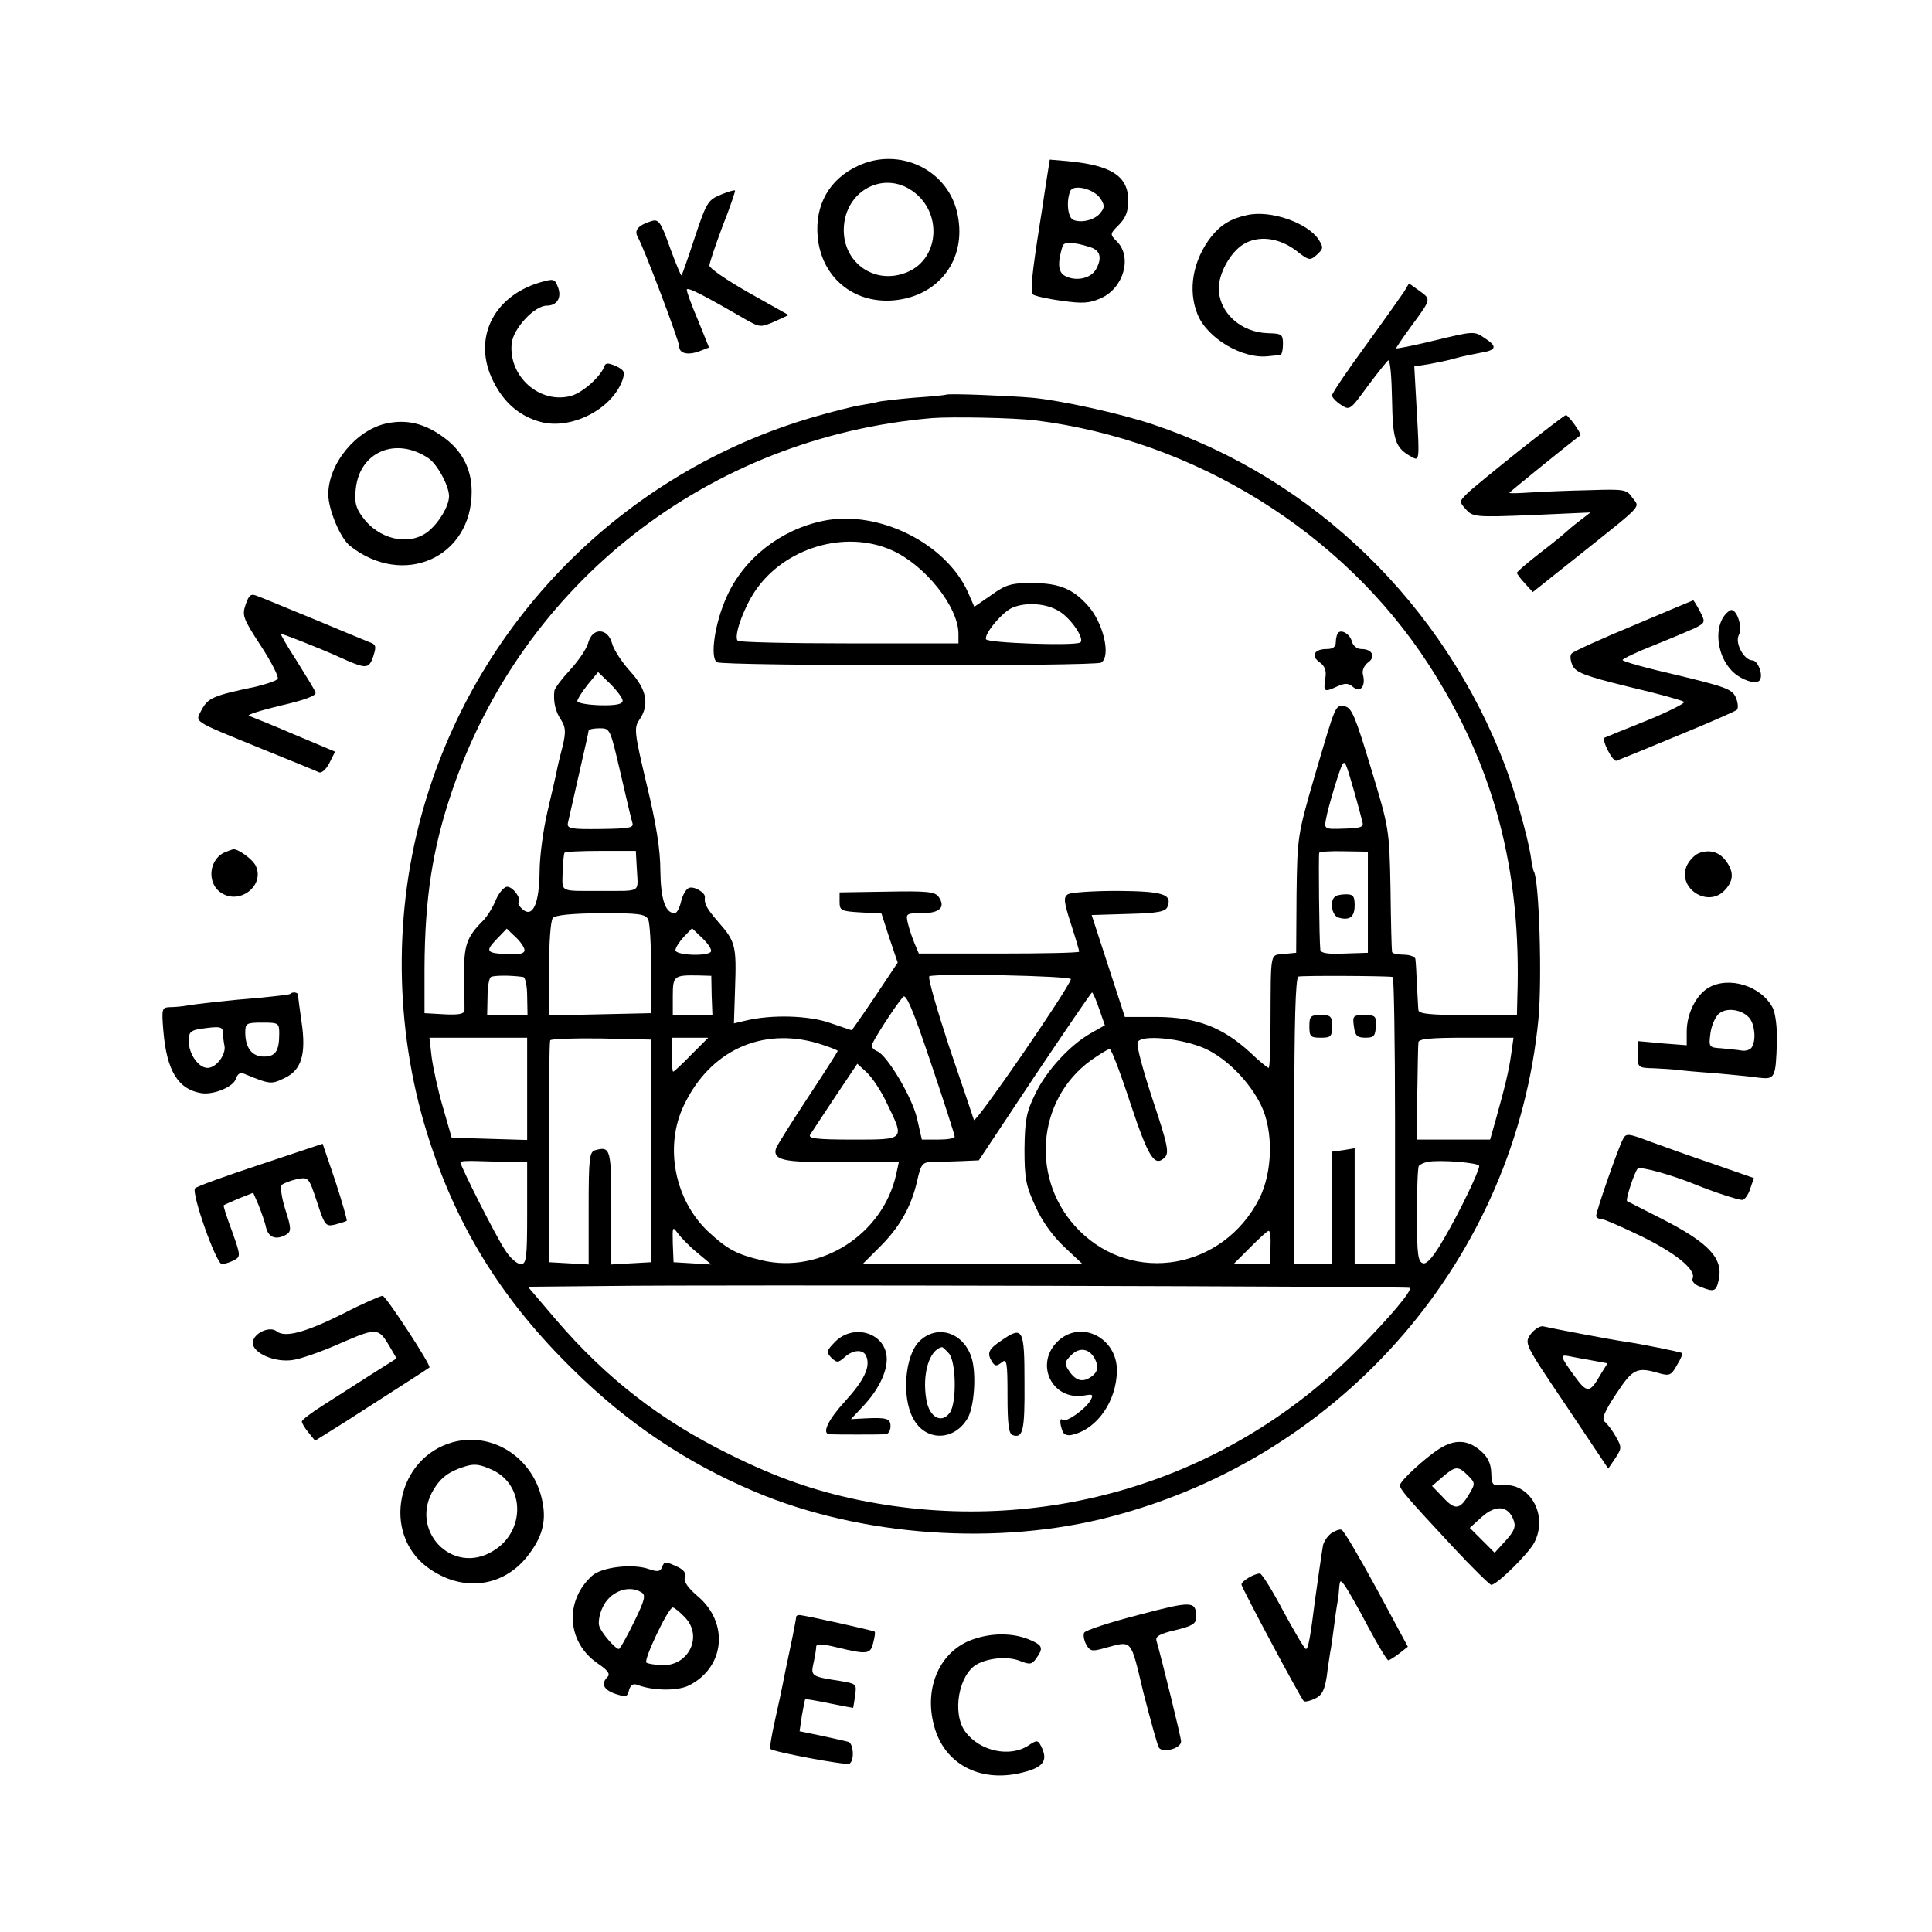 <?xml version="1.0" standalone="no"?>
<!DOCTYPE svg PUBLIC "-//W3C//DTD SVG 20010904//EN"
 "http://www.w3.org/TR/2001/REC-SVG-20010904/DTD/svg10.dtd">
<svg version="1.0" xmlns="http://www.w3.org/2000/svg"
 width="512pt" height="512pt" viewBox="0 0 512 512"
 preserveAspectRatio="xMidYMid meet">
<g transform="translate(0,512) scale(0.1,-0.1)"
fill="#000000" stroke="none">
<path d="M2275 4681 c-77 -35 -116 -104 -108 -189 10 -106 94 -177 201 -168
125 11 199 116 167 239 -29 110 -154 167 -260 118z m140 -65 c82 -54 77 -178
-8 -216 -90 -40 -181 28 -170 126 10 91 104 139 178 90z"/>
<path d="M2770 4621 c-6 -42 -13 -86 -15 -98 -20 -127 -25 -177 -18 -183 4 -4
38 -12 76 -17 56 -8 74 -7 105 7 60 27 83 109 42 150 -19 19 -19 20 5 44 18
18 25 36 25 64 0 65 -44 94 -161 105 l-47 4 -12 -76z m146 -27 c11 -16 12 -24
1 -37 -13 -19 -50 -29 -72 -20 -15 5 -20 48 -9 76 7 20 63 7 80 -19z m-27
-129 c26 -8 32 -27 17 -56 -13 -27 -54 -36 -84 -20 -18 10 -20 34 -6 79 3 12
30 11 73 -3z"/>
<path d="M1910 4604 c-34 -14 -38 -21 -69 -114 -18 -55 -34 -100 -35 -100 -2
0 -16 34 -31 75 -24 68 -30 75 -49 69 -35 -11 -46 -24 -36 -42 16 -27 110
-276 110 -290 0 -19 23 -24 53 -13 l26 10 -29 72 c-17 39 -30 76 -30 81 0 9
41 -12 155 -78 39 -22 41 -22 78 -6 l37 17 -105 59 c-58 33 -105 65 -105 72 0
7 16 54 35 105 20 50 34 93 33 94 -2 2 -19 -3 -38 -11z"/>
<path d="M3305 4550 c-43 -9 -70 -26 -95 -57 -49 -63 -63 -142 -36 -207 26
-63 119 -118 187 -110 13 1 27 3 32 3 4 1 7 14 7 29 0 26 -3 28 -40 29 -72 2
-130 55 -130 119 0 40 30 94 64 116 40 25 95 19 142 -17 33 -26 36 -26 54 -10
17 16 18 19 4 41 -30 44 -127 78 -189 64z"/>
<path d="M1429 4371 c-124 -38 -177 -151 -122 -261 28 -57 70 -93 125 -108 80
-22 188 32 217 109 8 23 6 28 -17 39 -19 8 -27 9 -30 0 -10 -28 -57 -70 -88
-79 -83 -23 -167 51 -158 139 4 39 60 100 93 100 27 0 40 21 30 48 -9 24 -11
24 -50 13z"/>
<path d="M3721 4347 c-8 -12 -54 -77 -102 -143 -49 -67 -89 -126 -89 -132 0
-5 11 -17 24 -25 23 -15 24 -14 70 49 26 35 51 66 55 69 5 2 9 -44 10 -102 2
-112 8 -130 54 -155 18 -10 19 -5 12 115 l-7 126 39 6 c21 4 52 10 68 15 17 5
47 11 68 15 44 7 46 17 10 40 -26 18 -30 17 -130 -7 -57 -14 -103 -23 -103
-21 0 2 17 27 38 56 56 76 55 73 24 96 l-28 20 -13 -22z"/>
<path d="M2507 4074 c-1 -1 -39 -5 -85 -8 -46 -4 -89 -9 -95 -11 -7 -2 -28 -6
-47 -9 -19 -3 -75 -17 -123 -31 -507 -147 -901 -547 -1040 -1055 -77 -281 -69
-590 23 -869 77 -233 195 -421 379 -601 143 -141 299 -246 481 -323 281 -119
646 -145 945 -66 619 162 1071 689 1132 1318 10 106 2 368 -12 391 -2 3 -6 23
-9 45 -9 53 -41 166 -67 235 -163 429 -506 762 -933 905 -86 29 -245 64 -321
71 -58 5 -224 12 -228 8z m236 -68 c422 -52 816 -296 1043 -647 173 -267 247
-545 235 -886 l-1 -43 -130 0 c-97 0 -130 3 -131 13 -1 6 -2 37 -4 67 -1 30
-3 61 -4 68 0 6 -14 12 -31 12 -16 0 -31 3 -31 8 -1 4 -3 79 -4 167 -3 159 -4
161 -52 320 -41 136 -51 160 -69 163 -26 4 -23 9 -81 -188 -44 -152 -45 -158
-47 -310 l-1 -155 -32 -3 c-38 -4 -35 11 -36 -184 0 -65 -2 -118 -5 -118 -3 0
-25 18 -49 41 -73 67 -142 93 -245 94 l-87 0 -44 135 -44 135 97 3 c79 2 99 6
104 19 13 33 -11 41 -132 42 -65 0 -124 -4 -132 -9 -12 -8 -11 -19 8 -78 12
-37 22 -71 22 -74 0 -3 -96 -5 -212 -5 l-213 0 -11 26 c-6 14 -14 38 -18 54
-6 26 -5 27 38 27 47 0 63 16 43 44 -10 13 -33 15 -137 13 l-125 -2 0 -25 c0
-23 4 -25 56 -28 l55 -3 21 -65 22 -65 -60 -90 c-33 -49 -61 -89 -62 -89 -2 0
-27 9 -57 19 -56 20 -156 23 -225 6 l-30 -7 3 93 c4 112 1 124 -43 174 -32 37
-39 49 -37 67 2 12 -28 30 -42 25 -8 -3 -17 -19 -21 -36 -4 -17 -11 -31 -17
-31 -25 0 -37 37 -38 113 0 55 -11 124 -36 227 -33 139 -34 151 -20 172 28 40
20 81 -24 129 -22 24 -44 58 -48 74 -11 41 -52 43 -63 2 -4 -16 -26 -48 -48
-72 -23 -25 -42 -50 -42 -57 -3 -28 3 -54 18 -76 12 -19 13 -32 4 -70 -7 -26
-14 -56 -16 -67 -2 -11 -13 -58 -24 -105 -11 -47 -21 -119 -21 -160 -1 -85
-18 -123 -45 -100 -8 7 -13 15 -11 18 9 9 -14 42 -30 42 -8 0 -22 -16 -30 -35
-8 -20 -23 -44 -34 -55 -44 -44 -51 -66 -50 -147 1 -43 1 -84 1 -91 -1 -9 -16
-12 -53 -10 l-53 3 0 120 c1 185 21 314 71 463 187 557 681 943 1274 994 52 4
216 1 273 -6z m-1093 -743 c0 -9 -17 -13 -60 -12 -33 1 -60 6 -60 11 0 5 12
24 27 43 l28 34 32 -31 c18 -18 33 -38 33 -45z m-6 -190 c15 -65 29 -125 32
-134 4 -13 -9 -15 -85 -16 -78 -1 -89 1 -86 16 2 9 15 66 29 128 14 61 26 114
26 117 0 3 13 6 29 6 28 0 28 -1 55 -117z m1944 -48 c11 -38 21 -77 23 -85 3
-12 -7 -15 -49 -16 -52 -2 -53 -1 -48 25 5 30 36 132 43 144 7 12 9 9 31 -68z
m-1900 -213 c3 -58 12 -53 -93 -53 -114 0 -105 -5 -104 49 1 26 3 49 5 52 1 3
44 5 96 5 l93 0 3 -53z m1937 -83 l0 -134 -62 -2 c-44 -2 -63 1 -64 10 -3 24
-5 252 -3 257 2 3 31 5 66 4 l63 -1 0 -134z m-1907 -46 c4 -10 8 -70 7 -133
l0 -115 -135 -3 -136 -3 1 123 c0 68 4 128 10 135 7 8 48 12 127 13 102 0 118
-2 126 -17z m-328 -81 c0 -9 -13 -12 -42 -11 -60 3 -63 7 -32 40 l27 28 23
-22 c13 -12 24 -28 24 -35z m494 -4 c-8 -13 -94 -10 -94 4 0 6 10 22 22 35
l22 23 27 -26 c16 -15 26 -31 23 -36z m-498 -67 c6 0 11 -23 11 -51 l1 -50
-54 0 -53 0 1 48 c0 26 4 50 9 53 8 4 48 5 85 0z m500 -49 l2 -52 -53 0 -52 0
0 50 c0 54 3 56 67 55 l35 -1 1 -52z m952 43 c-8 -28 -253 -384 -257 -373 -2
7 -32 95 -66 195 -33 101 -57 184 -52 186 25 8 377 1 375 -8z m853 6 c3 -1 6
-172 6 -381 l0 -380 -53 0 -54 0 0 153 0 154 -30 -5 -30 -4 0 -149 0 -149 -50
0 -50 0 0 379 c0 257 3 380 11 383 8 3 231 2 250 -1z m-1161 -423 c0 -5 -20
-8 -43 -8 l-44 0 -13 57 c-14 58 -79 166 -105 177 -8 3 -15 10 -15 15 0 8 58
99 83 129 8 10 26 -32 74 -175 35 -103 63 -191 63 -195z m383 338 l15 -43 -37
-21 c-55 -31 -119 -100 -148 -162 -23 -47 -27 -68 -28 -145 0 -79 4 -98 29
-152 17 -39 47 -80 77 -108 l48 -45 -291 0 -292 0 43 43 c54 53 85 107 101
175 11 49 14 52 43 53 18 0 52 1 76 2 l45 2 148 223 c82 122 150 222 152 222
2 0 11 -20 19 -44z m-1516 -211 l0 -136 -100 3 -100 3 -23 80 c-13 44 -26 104
-30 133 l-6 52 129 0 130 0 0 -135z m328 -165 l0 -295 -53 -3 -52 -3 0 150 c0
155 -2 164 -42 153 -16 -4 -18 -20 -18 -154 l0 -149 -52 3 -53 3 0 290 c-1
160 1 294 3 298 2 4 63 6 135 5 l132 -3 0 -295z m107 255 c-24 -25 -46 -45
-48 -45 -2 0 -4 20 -4 45 l0 45 49 0 48 0 -45 -45z m336 30 c29 -9 52 -18 52
-20 0 -2 -35 -57 -78 -122 -43 -65 -81 -126 -85 -135 -10 -28 15 -37 104 -37
46 0 115 0 152 0 l69 -1 -7 -32 c-35 -159 -200 -265 -356 -228 -67 16 -91 29
-141 75 -90 84 -118 226 -66 335 69 146 207 209 356 165z m1026 -14 c58 -27
117 -87 148 -150 33 -68 31 -177 -5 -248 -96 -187 -333 -228 -477 -84 -130
130 -115 345 31 451 23 16 45 30 50 30 4 0 29 -65 55 -145 48 -144 64 -169 91
-142 12 12 7 35 -32 152 -25 76 -44 144 -40 153 8 21 116 11 179 -17z m811
-13 c-6 -45 -17 -89 -41 -175 l-15 -53 -97 0 -97 0 1 123 c1 67 2 128 3 135 1
9 33 12 126 12 l126 0 -6 -42z m-1654 -133 c47 -97 48 -95 -92 -95 -94 0 -118
3 -112 13 4 6 34 52 66 100 l59 88 25 -23 c14 -13 39 -50 54 -83z m-995 -154
l41 -1 0 -135 c0 -120 -2 -135 -17 -135 -10 0 -29 17 -42 38 -23 34 -118 222
-118 232 0 3 21 4 47 3 27 -1 66 -2 89 -2z m2564 -11 c0 -14 -52 -122 -93
-192 -27 -47 -45 -68 -55 -66 -14 3 -17 21 -17 126 0 68 2 127 5 132 3 4 13 9
24 11 30 6 136 -2 136 -11z m-2072 -230 l37 -31 -50 3 -50 3 -2 49 c-1 45 -1
47 13 28 8 -11 31 -35 52 -52z m1519 15 l-2 -45 -48 0 -48 0 43 43 c24 24 46
45 50 45 4 1 6 -18 5 -43z m369 -108 c7 -7 -53 -78 -134 -160 -346 -353 -840
-502 -1327 -402 -119 25 -217 59 -342 121 -183 90 -327 202 -459 356 l-75 88
208 2 c293 4 2125 -1 2129 -5z"/>
<path d="M2183 3740 c-114 -23 -212 -100 -257 -201 -32 -70 -45 -162 -26 -174
17 -10 1002 -11 1018 -1 27 16 6 106 -35 151 -40 45 -76 59 -145 60 -59 0 -72
-4 -111 -32 l-45 -31 -17 39 c-59 130 -237 218 -382 189z m180 -78 c88 -39
177 -150 177 -222 l0 -25 -289 0 c-160 0 -293 3 -296 7 -11 11 14 83 45 130
77 116 239 165 363 110z m444 -162 c32 -19 70 -76 55 -83 -19 -9 -246 -1 -249
9 -5 15 45 74 71 84 36 15 90 11 123 -10z"/>
<path d="M3546 3443 c-3 -4 -6 -15 -6 -25 0 -12 -7 -18 -24 -18 -33 0 -43 -18
-19 -35 14 -10 19 -22 15 -44 -5 -35 -3 -36 32 -20 20 9 29 9 41 -1 20 -17 35
1 27 32 -3 11 3 24 13 32 22 15 12 36 -17 36 -11 0 -22 8 -25 19 -5 20 -27 34
-37 24z"/>
<path d="M3537 2743 c-14 -13 -7 -51 11 -55 29 -8 42 2 42 33 0 24 -4 29 -23
29 -13 0 -27 -3 -30 -7z"/>
<path d="M3470 2400 c0 -27 3 -30 30 -30 27 0 30 3 30 30 0 27 -3 30 -30 30
-27 0 -30 -3 -30 -30z"/>
<path d="M3588 2400 c3 -25 9 -30 31 -30 22 0 26 5 27 30 2 27 -1 30 -30 30
-30 0 -32 -2 -28 -30z"/>
<path d="M2213 1564 c-23 -24 -24 -27 -10 -42 15 -14 18 -14 35 1 23 21 51 22
58 2 11 -28 -6 -63 -56 -118 -45 -49 -63 -86 -42 -88 11 -1 135 -1 150 0 6 1
12 10 12 21 0 21 -10 24 -70 21 l-35 -2 31 33 c40 42 64 89 64 126 0 68 -86
97 -137 46z"/>
<path d="M2436 1565 c-38 -38 -47 -148 -16 -204 32 -61 108 -61 144 0 18 30
24 118 11 160 -21 68 -92 91 -139 44z m78 -31 c20 -20 22 -132 3 -158 -22 -30
-54 -12 -62 34 -12 69 8 134 42 140 1 0 9 -7 17 -16z"/>
<path d="M2653 1567 c-34 -23 -38 -33 -24 -56 8 -12 12 -12 25 -2 14 12 16 3
16 -87 0 -74 3 -101 13 -105 28 -10 33 11 32 138 0 145 -4 152 -62 112z"/>
<path d="M2806 1568 c-67 -60 -19 -162 69 -146 21 4 23 2 15 -13 -13 -23 -65
-60 -74 -52 -8 8 -8 -10 0 -30 3 -9 13 -13 27 -9 66 16 116 90 117 170 0 86
-93 134 -154 80z m100 -60 c4 -15 1 -25 -12 -35 -24 -18 -43 -13 -61 14 -13
19 -12 24 6 42 25 25 55 15 67 -21z"/>
<path d="M4025 3925 c-66 -53 -129 -104 -139 -115 -19 -19 -19 -20 -1 -40 18
-20 26 -21 174 -15 l156 7 -30 -23 c-17 -13 -32 -26 -35 -29 -3 -3 -33 -28
-67 -54 -35 -27 -63 -51 -63 -54 0 -3 10 -16 21 -28 l21 -23 127 101 c169 135
157 122 137 149 -15 22 -21 23 -113 20 -54 -1 -124 -4 -155 -6 -32 -2 -58 -3
-58 -1 0 2 174 143 188 152 5 3 -31 53 -38 54 -3 0 -59 -43 -125 -95z"/>
<path d="M1025 3998 c-81 -17 -155 -107 -155 -188 0 -40 32 -117 58 -137 141
-111 322 -31 322 144 0 61 -26 110 -77 146 -49 35 -95 46 -148 35z m110 -92
c23 -15 55 -73 55 -101 0 -26 -27 -71 -56 -94 -50 -39 -131 -21 -174 40 -18
24 -21 40 -17 75 11 97 106 137 192 80z"/>
<path d="M651 3518 c-10 -29 -7 -37 40 -109 28 -43 48 -82 45 -88 -3 -5 -30
-14 -59 -21 -111 -23 -126 -30 -142 -60 -18 -35 -31 -27 160 -105 77 -31 145
-59 151 -62 7 -2 19 9 27 25 l15 30 -107 45 c-58 25 -113 47 -121 50 -8 2 29
14 83 27 66 15 97 27 93 35 -2 7 -25 44 -50 84 -25 39 -44 71 -41 71 6 0 100
-37 149 -59 77 -35 83 -35 95 -1 9 28 8 32 -12 39 -12 5 -78 32 -147 61 -69
28 -135 56 -147 60 -18 8 -23 4 -32 -22z"/>
<path d="M4330 3463 c-85 -35 -159 -69 -164 -74 -6 -5 -5 -17 1 -32 9 -19 31
-28 149 -57 77 -18 142 -36 147 -40 4 -3 -41 -26 -100 -50 -60 -24 -109 -44
-111 -45 -8 -6 22 -65 32 -61 6 2 79 32 161 66 83 34 154 65 158 69 4 4 3 19
-3 33 -10 22 -28 28 -156 59 -79 18 -144 36 -144 40 0 3 37 21 83 39 45 18 94
39 110 46 26 14 27 15 12 44 -9 17 -17 30 -18 29 -1 0 -72 -30 -157 -66z"/>
<path d="M4584 3502 c-48 -32 -37 -132 20 -172 25 -17 53 -23 60 -12 9 15 -6
52 -20 52 -22 0 -47 46 -36 67 12 22 -8 76 -24 65z"/>
<path d="M600 2863 c-46 -16 -54 -83 -14 -109 49 -33 116 19 92 71 -8 18 -50
48 -61 44 -1 0 -9 -3 -17 -6z"/>
<path d="M4502 2859 c-12 -5 -27 -21 -33 -36 -22 -58 56 -108 100 -64 25 25
27 49 6 78 -18 25 -43 33 -73 22z"/>
<path d="M4527 2502 c-33 -20 -57 -69 -57 -116 l0 -36 -65 5 -65 6 0 -36 c0
-34 1 -35 43 -36 23 -1 51 -3 62 -4 11 -2 56 -6 100 -9 44 -4 96 -9 116 -12
43 -5 45 -1 48 96 1 37 -4 75 -11 89 -31 59 -117 85 -171 53z m110 -81 c14
-18 17 -60 5 -77 -4 -6 -16 -10 -27 -8 -11 2 -35 4 -54 6 -32 2 -33 3 -28 41
3 21 14 45 24 52 21 16 62 9 80 -14z"/>
<path d="M769 2486 c-2 -2 -38 -6 -79 -10 -86 -7 -166 -16 -195 -21 -11 -2
-31 -4 -44 -4 -22 -1 -23 -3 -18 -64 9 -105 39 -154 101 -164 32 -5 85 17 91
38 5 14 12 18 23 13 68 -28 71 -28 106 -11 45 21 58 63 45 150 -5 34 -9 65 -9
70 0 7 -14 10 -21 3z m-29 -105 c0 -47 -10 -61 -41 -61 -31 0 -49 23 -49 64 0
24 3 26 45 26 43 0 45 -1 45 -29z m-149 2 c0 -10 2 -26 4 -35 4 -23 -22 -58
-45 -58 -24 0 -50 37 -50 72 0 21 5 27 28 31 55 8 62 7 63 -10z"/>
<path d="M4301 2101 c-12 -21 -71 -191 -71 -203 0 -4 5 -8 12 -8 7 0 53 -20
103 -44 95 -46 149 -90 141 -113 -4 -8 5 -18 20 -23 37 -15 42 -13 49 19 12
57 -27 98 -155 163 -47 24 -87 44 -88 45 -5 2 19 76 28 86 6 7 92 -17 155 -43
44 -18 111 -40 122 -40 6 0 16 13 21 29 l10 29 -106 37 c-59 20 -135 47 -170
60 -58 22 -63 22 -71 6z"/>
<path d="M690 2034 c-91 -30 -168 -58 -173 -63 -11 -11 56 -201 71 -201 7 0
22 5 32 10 18 10 18 12 -5 77 -14 37 -24 68 -22 69 1 1 19 9 40 18 l38 15 14
-32 c7 -18 17 -45 20 -60 7 -28 28 -34 55 -18 12 8 12 17 -4 66 -10 32 -14 61
-9 65 4 4 22 11 39 15 32 6 32 6 54 -60 21 -64 23 -66 49 -60 14 4 28 8 30 10
1 2 -12 49 -30 104 l-34 100 -165 -55z"/>
<path d="M910 1639 c-100 -50 -155 -65 -177 -47 -19 15 -63 -6 -63 -31 0 -27
59 -53 107 -45 21 3 78 23 127 45 95 41 99 41 129 -10 l18 -31 -68 -43 c-37
-24 -94 -60 -125 -80 -32 -20 -58 -40 -58 -44 0 -5 8 -18 18 -30 l17 -21 80
50 c129 83 220 141 223 144 6 4 -114 188 -124 190 -5 0 -52 -20 -104 -47z"/>
<path d="M4057 1585 c-18 -25 -18 -25 94 -191 l111 -166 19 28 c17 26 17 29 1
57 -9 16 -22 33 -29 39 -9 7 -2 26 30 74 44 67 55 72 113 55 28 -8 33 -6 48
21 10 16 16 31 14 32 -3 3 -112 25 -155 31 -35 5 -193 35 -213 40 -8 2 -23 -7
-33 -20z m160 -70 l43 -8 -18 -29 c-29 -51 -36 -51 -70 -4 -37 51 -39 57 -14
52 9 -2 36 -7 59 -11z"/>
<path d="M1200 1298 c-148 -41 -189 -240 -68 -331 90 -67 199 -55 265 28 39
49 51 91 41 143 -21 116 -130 189 -238 160z m106 -74 c86 -41 86 -163 1 -214
-108 -67 -225 55 -157 164 18 30 41 47 80 59 27 9 41 7 76 -9z"/>
<path d="M3815 1281 c-38 -24 -105 -86 -105 -97 0 -11 19 -33 139 -162 52 -56
99 -102 103 -102 15 0 99 83 114 112 38 73 -12 161 -87 152 -23 -2 -26 1 -27
33 -1 25 -9 42 -29 59 -34 29 -68 30 -108 5z m75 -71 c20 -20 20 -22 3 -50
-24 -41 -37 -43 -69 -8 l-29 30 28 24 c34 29 41 30 67 4z m121 -118 c7 -17 2
-30 -21 -55 l-29 -32 -33 33 -33 33 32 29 c37 33 70 30 84 -8z"/>
<path d="M3527 1056 c-10 -8 -19 -22 -21 -32 -3 -17 -16 -107 -21 -144 -12
-96 -18 -130 -24 -130 -4 0 -30 45 -60 100 -29 55 -57 100 -62 100 -15 0 -49
-20 -49 -29 0 -8 156 -300 165 -309 3 -3 16 0 29 6 19 9 26 21 32 59 3 26 8
55 9 63 2 9 7 43 11 75 4 33 9 63 10 68 1 4 2 17 3 30 2 20 3 21 15 5 7 -10
35 -58 61 -108 26 -49 51 -90 54 -90 3 0 16 8 29 18 l23 18 -83 154 c-46 84
-87 155 -93 156 -5 2 -18 -3 -28 -10z"/>
<path d="M1754 966 c-4 -11 -12 -12 -35 -4 -43 15 -125 5 -150 -18 -74 -67
-67 -177 16 -233 25 -17 33 -27 25 -35 -18 -18 -11 -34 21 -45 28 -9 32 -8 36
10 4 14 11 18 22 14 41 -16 108 -17 138 -1 94 48 105 165 23 235 -27 23 -39
40 -35 51 4 11 -3 20 -20 28 -33 15 -34 15 -41 -2z m-54 -66 c12 -7 9 -20 -20
-79 -19 -39 -37 -71 -40 -71 -9 0 -46 42 -52 61 -3 8 0 30 8 47 18 43 69 64
104 42z m116 -67 c47 -50 9 -128 -61 -126 -20 1 -39 4 -42 7 -8 7 58 146 70
146 4 0 19 -12 33 -27z"/>
<path d="M3016 840 c-77 -20 -141 -41 -143 -47 -3 -7 0 -21 6 -32 10 -17 15
-18 47 -9 76 20 69 29 104 -117 19 -74 37 -139 41 -146 9 -16 59 -3 59 16 0
11 -51 217 -65 266 -4 12 7 19 50 29 45 11 55 17 55 34 0 44 -10 44 -154 6z"/>
<path d="M2110 835 c0 -3 -7 -41 -16 -83 -9 -42 -18 -86 -20 -97 -2 -11 -11
-53 -20 -93 -9 -40 -15 -75 -12 -77 8 -8 201 -44 209 -39 14 8 11 54 -3 58 -7
2 -39 9 -71 16 l-58 12 6 41 c4 23 8 43 9 44 1 1 30 -4 64 -11 34 -7 62 -12
63 -12 0 1 3 15 5 33 5 30 3 31 -38 38 -78 12 -80 13 -72 48 4 18 7 37 7 43 0
8 16 8 56 -2 79 -19 88 -18 95 12 4 15 6 28 4 30 -4 3 -187 44 -200 44 -4 0
-8 -2 -8 -5z"/>
<path d="M2577 775 c-85 -30 -129 -126 -102 -227 26 -102 121 -153 232 -126
55 13 70 30 55 64 -11 24 -13 24 -37 8 -49 -32 -129 -15 -167 37 -36 49 -17
153 32 179 32 17 82 21 114 8 25 -10 31 -9 42 7 20 28 18 35 -21 51 -43 17
-98 17 -148 -1z"/>
</g>
</svg>
